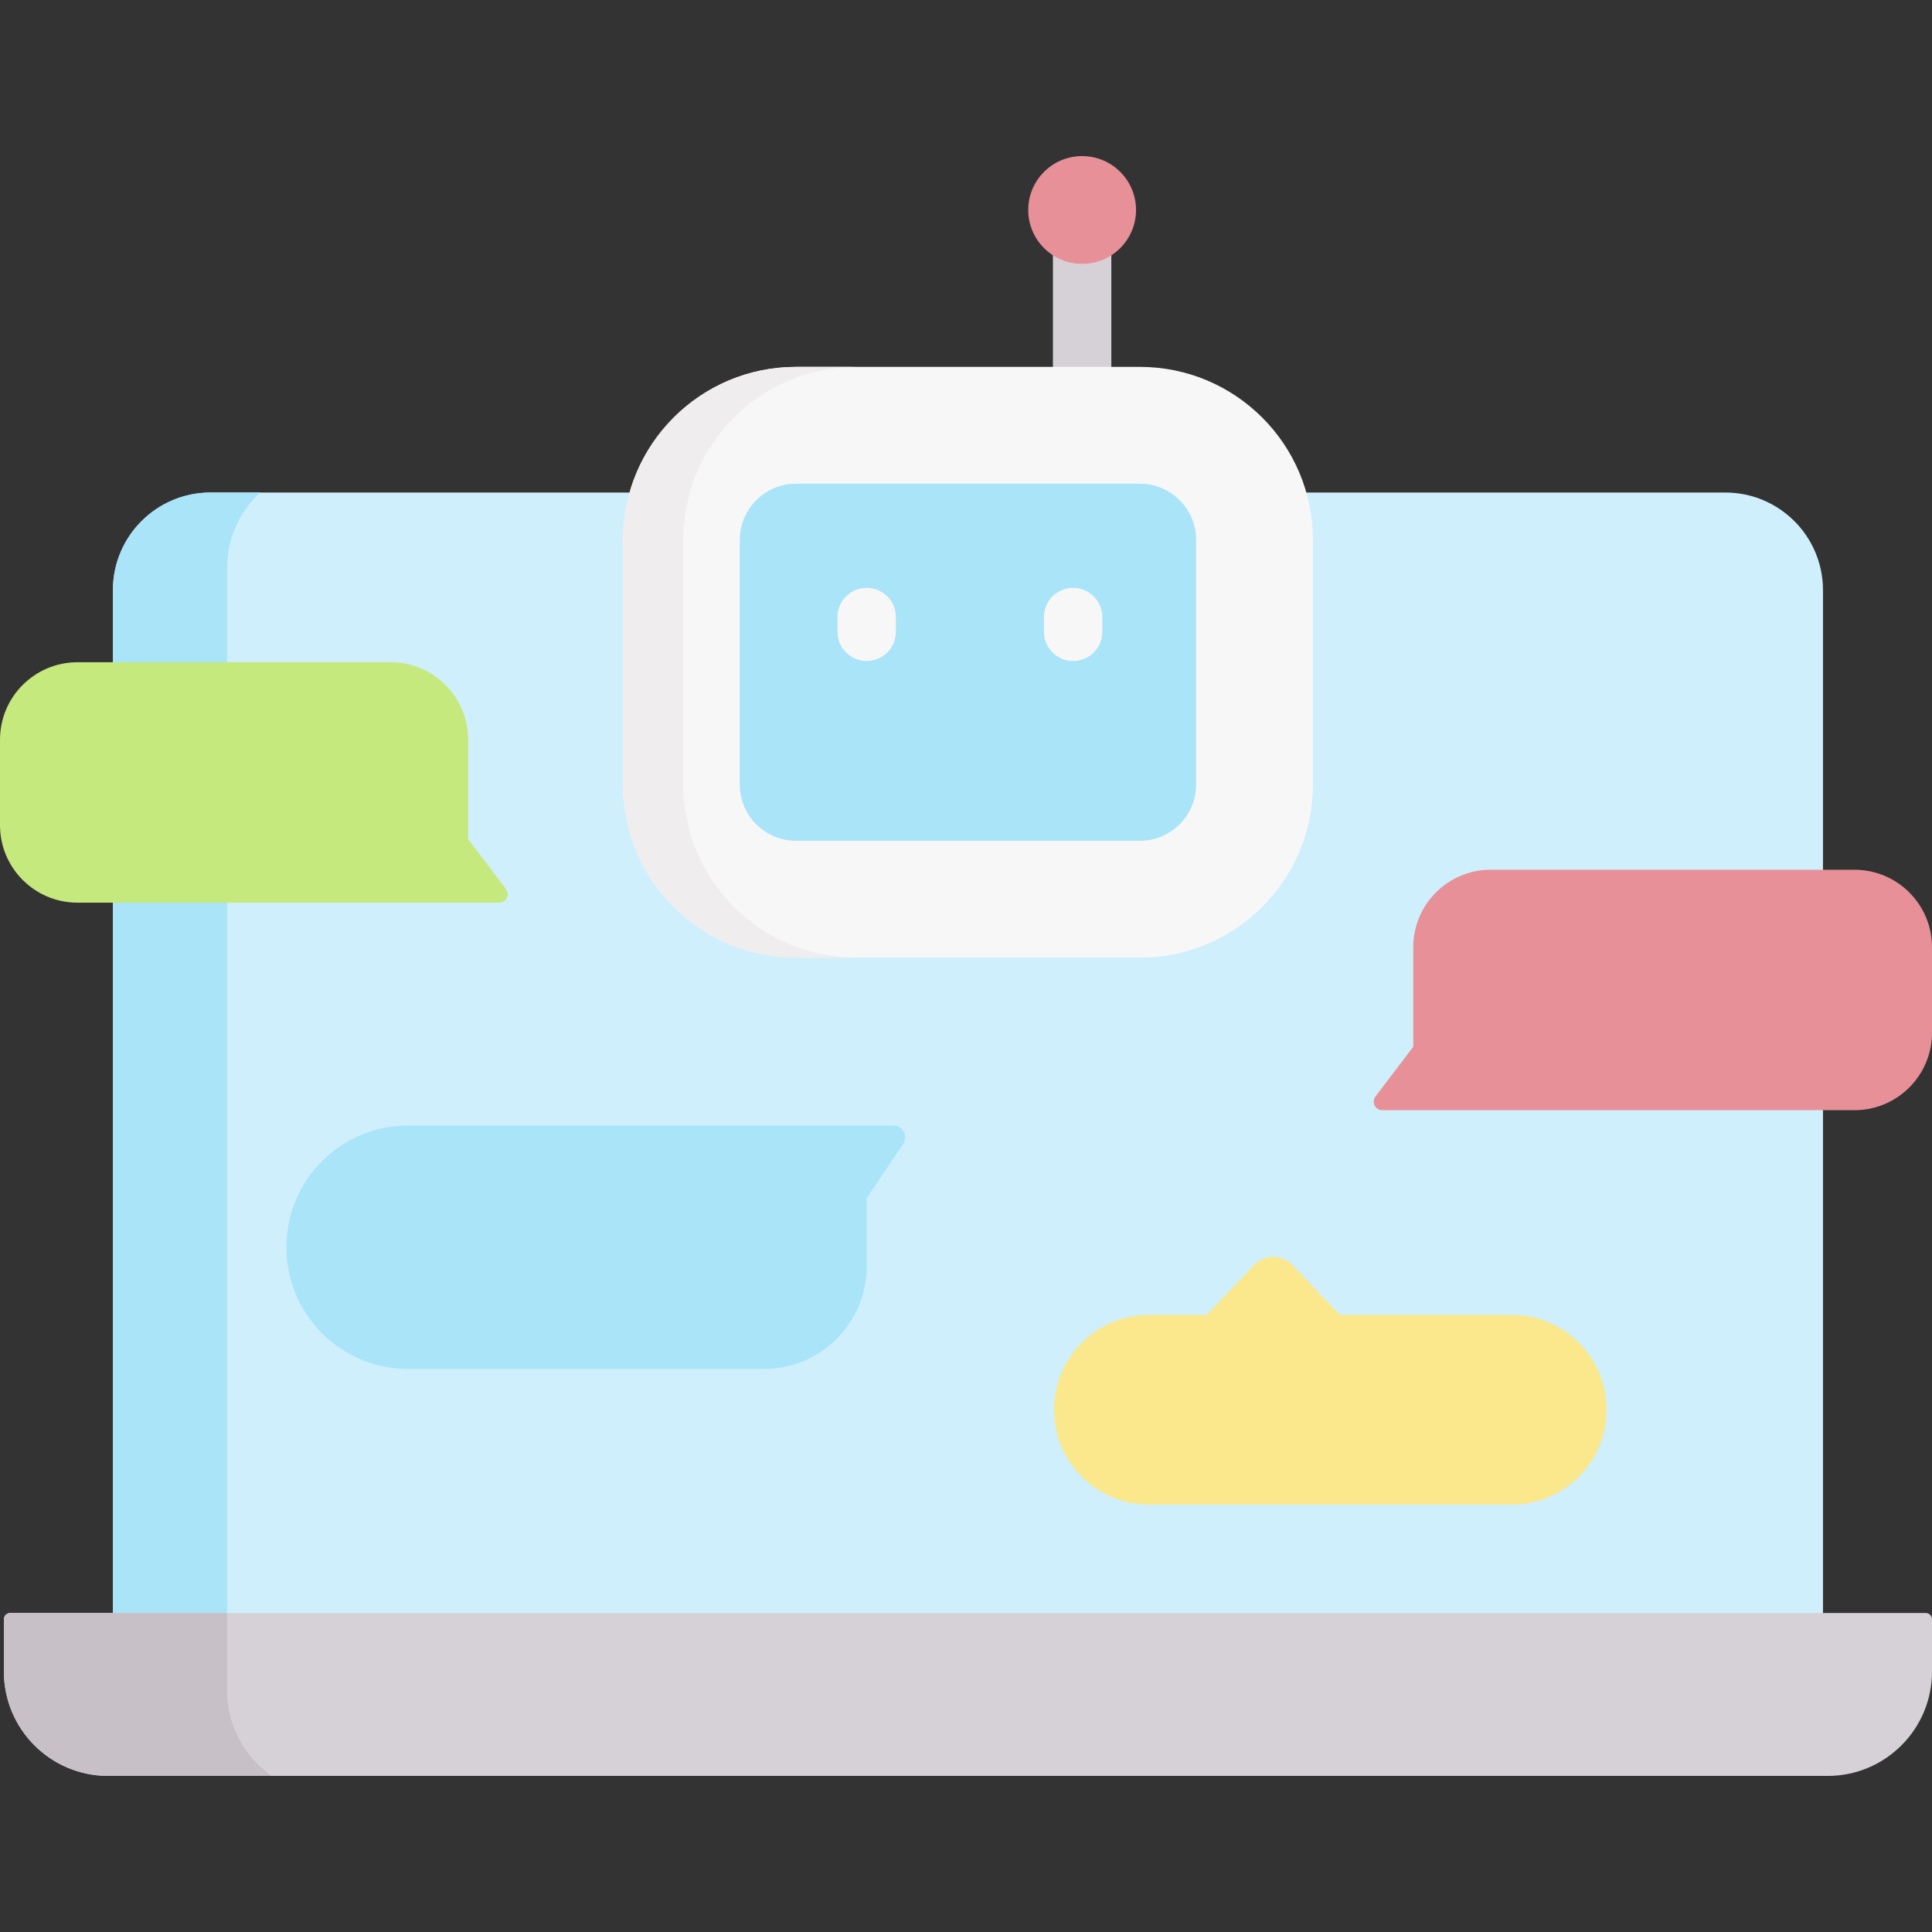 <?xml version="1.0" encoding="UTF-8"?> <svg xmlns="http://www.w3.org/2000/svg" id="Capa_1" height="512" viewBox="0 0 496.221 496.221" width="512"><rect x="0" y="0" width="496.221" height="496.221" fill="#333333" stroke="none"/><g><path d="m443.14 126.504h-389.06c-13.85 0-25.08 11.23-25.08 25.08v279.81h439.22v-279.81c0-13.85-11.23-25.08-25.08-25.08z" fill="#cfeffc"></path><path d="m58.328 145.847c0-7.709 3.305-14.623 8.533-19.343h-12.781c-13.85 0-25.08 11.23-25.08 25.08v279.81h29.328z" fill="#a9e4f9"></path><g><path d="m277.938 125.802c-4.142 0-7.5-3.358-7.5-7.5v-64.37c0-4.142 3.358-7.5 7.5-7.5s7.5 3.358 7.5 7.5v64.37c0 4.142-3.358 7.5-7.5 7.5z" fill="#d6d1d6"></path></g><g><path d="m469.432 456.131h-441.644c-14.794 0-26.788-11.994-26.788-26.789v-13.448c0-.887.719-1.606 1.606-1.606h492.009c.887 0 1.606.719 1.606 1.606v13.448c0 14.795-11.994 26.789-26.789 26.789z" fill="#d6d1d6"></path><path d="m58.298 434.148v-19.86h-55.692c-.887 0-1.606.719-1.606 1.606v13.448c0 14.795 11.994 26.788 26.788 26.788h41.997c-6.942-4.84-11.487-12.878-11.487-21.982z" fill="#c7c0c7"></path><g><path d="m476.318 285.14h-121.288c-1.812 0-2.841-2.074-1.745-3.517l9.702-12.767v-25.564c0-10.992 8.911-19.903 19.903-19.903h93.429c10.992 0 19.903 8.911 19.903 19.903v21.946c-.001 10.991-8.912 19.902-19.904 19.902z" fill="#e79098"></path><path d="m19.903 231.842h108.288c1.812 0 2.841-2.074 1.745-3.517l-9.702-12.767v-25.564c0-10.992-8.911-19.903-19.903-19.903h-80.428c-10.992 0-19.903 8.911-19.903 19.903v21.946c0 10.991 8.911 19.902 19.903 19.902z" fill="#c5e97d"></path></g><path d="m292.774 245.948h-88.328c-24.544 0-44.441-19.897-44.441-44.441v-62.833c0-24.544 19.897-44.441 44.441-44.441h88.328c24.544 0 44.441 19.897 44.441 44.441v62.833c0 24.545-19.897 44.441-44.441 44.441z" fill="#f8f7f8"></path><path d="m175.492 201.508v-62.833c0-24.544 19.897-44.441 44.441-44.441h-15.486c-24.544 0-44.441 19.897-44.441 44.441v62.833c0 24.544 19.897 44.441 44.441 44.441h15.486c-24.545-.001-44.441-19.897-44.441-44.441z" fill="#efedee"></path><path d="m204.446 215.948c-7.963 0-14.441-6.478-14.441-14.441v-62.833c0-7.963 6.478-14.441 14.441-14.441h88.328c7.963 0 14.441 6.478 14.441 14.441v62.833c0 7.963-6.478 14.441-14.441 14.441z" fill="#a9e4f9"></path><circle cx="277.938" cy="53.932" fill="#e79098" r="13.842"></circle><g><path d="m222.599 169.767c-4.142 0-7.5-3.358-7.5-7.5v-3.782c0-4.142 3.358-7.5 7.5-7.5s7.5 3.358 7.5 7.5v3.782c0 4.142-3.358 7.5-7.5 7.5z" fill="#f8f7f8"></path></g><g><path d="m275.622 169.767c-4.142 0-7.5-3.358-7.5-7.5v-3.782c0-4.142 3.358-7.5 7.5-7.5s7.5 3.358 7.5 7.5v3.782c0 4.142-3.358 7.5-7.5 7.5z" fill="#f8f7f8"></path></g><path d="m196.253 351.593h-91.442c-17.259 0-31.25-13.991-31.25-31.25 0-17.259 13.991-31.25 31.25-31.25h124.645c2.422 0 3.863 2.704 2.511 4.714l-9.368 13.936v17.503c0 14.552-11.796 26.347-26.346 26.347z" fill="#a9e4f9"></path><path d="m388.269 337.717h-44.137l-12.192-12.807c-2.671-2.806-7.146-2.806-9.817 0l-12.192 12.806h-14.835c-13.458 0-24.369 10.91-24.369 24.369 0 13.458 10.91 24.368 24.369 24.368h93.173c13.458 0 24.368-10.91 24.368-24.368.001-13.458-10.909-24.368-24.368-24.368z" fill="#fbe88c"></path></g></g></svg> 